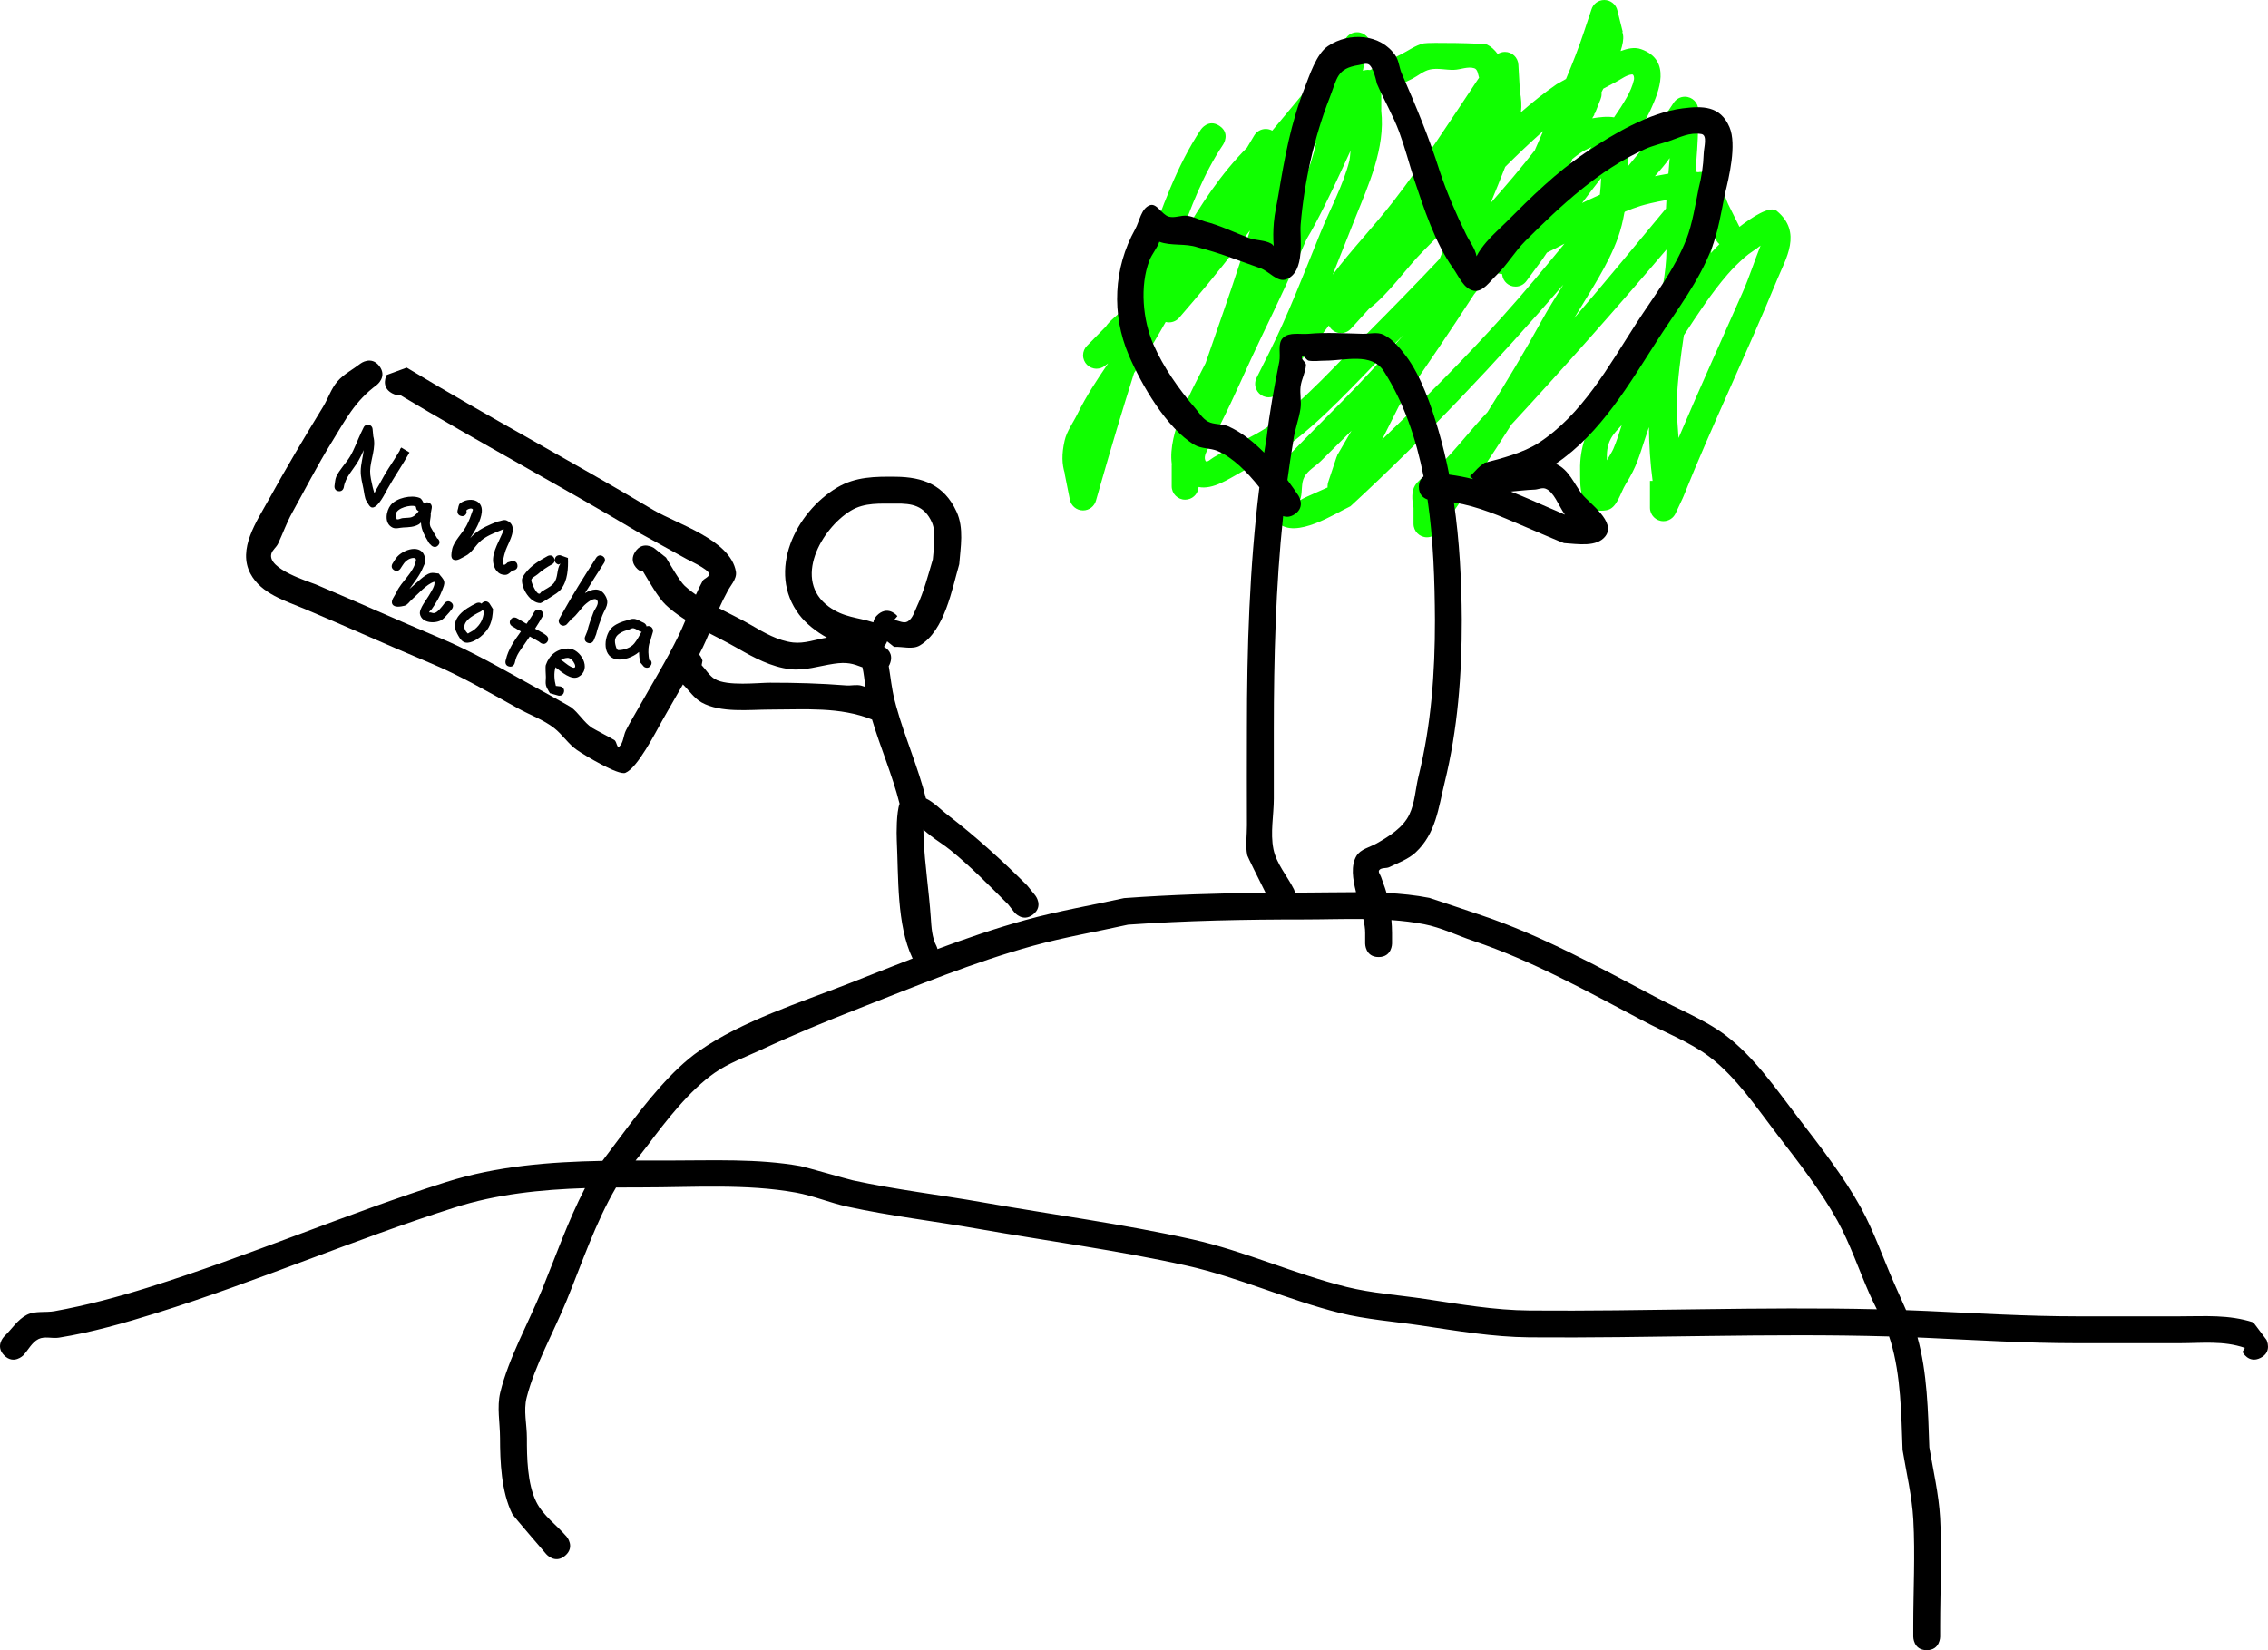 <svg version="1.1" xmlns="http://www.w3.org/2000/svg" xmlns:xlink="http://www.w3.org/1999/xlink" width="422.069" height="307.129" viewBox="0,0,422.069,307.129"><g transform="translate(-27.947,0.629)"><g data-paper-data="{&quot;isPaintingLayer&quot;:true}" fill-rule="nonzero" stroke="none" stroke-width="0.5" stroke-linecap="butt" stroke-linejoin="miter" stroke-miterlimit="10" stroke-dasharray="" stroke-dashoffset="0" style="mix-blend-mode: normal"><path d="M351.656,41.591c2.309,-1.778 5.675,-4.003 6.929,-2.973c4.845,3.979 1.665,8.948 0.099,12.763c-5.593,13.624 -12.033,26.871 -17.518,40.555l-0.052,0.054l0.023,0.011l-1.349,2.879c-0.388,0.878 -1.266,1.49 -2.288,1.49c-1.381,0 -2.5,-1.119 -2.5,-2.5v-5h0.495c-0.447,-3.298 -0.657,-6.642 -0.691,-9.998c-0.226,0.673 -0.451,1.346 -0.676,2.019c-1.183,3.541 -1.554,5.231 -3.628,8.569c-1.066,1.716 -1.606,4.55 -3.6,4.878c-5.432,0.893 -4.843,-5.057 -4.9,-7.468c-0.199,-8.442 5.699,-13.989 10.213,-20.615c1.163,-1.578 2.29,-3.233 3.41,-4.92c0.15,-0.403 0.3,-0.805 0.452,-1.208c0.557,-4.125 1.69,-8.302 1.932,-12.448c0.036,-0.619 0.053,-1.238 0.058,-1.857c-9.407,11.069 -18.996,21.882 -28.846,32.557c-3.678,5.831 -7.517,11.561 -11.456,17.185l-0.072,0.052l0.019,0.016l-2.252,2.791c-0.458,0.577 -1.166,0.948 -1.96,0.948c-1.381,0 -2.5,-1.119 -2.5,-2.5v-3c-0.314,-1.559 -0.367,-3.087 0.264,-4.118c1.018,-1.663 3.122,-2.354 4.527,-3.706c3.185,-3.065 5.866,-6.753 8.962,-9.955c3.541,-5.599 6.932,-11.291 10.117,-17.072c1.193,-2.166 2.608,-4.396 4.011,-6.665c-12.491,14.465 -25.462,28.193 -39.614,41.241c-2.784,1.286 -10.176,6.219 -13.535,3.042c-1.227,-1.16 -0.804,-3.328 -0.72,-5.014c0.099,-1.985 0.341,-4.067 1.26,-5.829c0.187,-0.358 5.465,-5.692 6.454,-6.687c3.51,-3.529 7.016,-7.014 10.379,-10.684c2.056,-2.244 4.085,-4.501 6.085,-6.773c-1.057,1.075 -2.119,2.148 -3.185,3.22c-5.776,5.812 -11.819,12.605 -18.429,17.457c-0.157,0.115 -8.627,4.899 -8.953,5.083c-1.878,1.011 -4.952,3.16 -7.618,2.599l-0.025,0.175c-0.155,1.232 -1.206,2.186 -2.48,2.186c-1.381,0 -2.5,-1.119 -2.5,-2.5v-4h0.031c-0.009,-0.059 -0.017,-0.118 -0.024,-0.177c-0.74,-5.823 3.621,-13.425 6.299,-18.74c2.115,-6.19 4.35,-12.346 6.341,-18.531c0.117,-0.362 1.112,-3.558 1.923,-6.156c-3.378,4.423 -6.807,8.806 -10.425,13.028l-2.735,3.191c-0.459,0.542 -1.143,0.885 -1.909,0.885c-0.214,0 -0.422,-0.027 -0.62,-0.077c-0.738,1.311 -1.484,2.607 -2.246,3.88c-1.158,1.935 -2.397,3.786 -3.638,5.627c-2.221,7.029 -4.33,14.095 -6.364,21.209l-0.713,2.496c-0.281,1.074 -1.257,1.866 -2.419,1.866c-1.229,0 -2.251,-0.887 -2.461,-2.055l-0.972,-4.857l0.032,-0.006c-0.511,-1.674 -0.613,-3.477 -0.032,-6.049c0.409,-1.812 1.598,-3.355 2.412,-5.025c1.634,-3.349 3.652,-6.363 5.694,-9.377l-0.654,0.485c-0.42,0.318 -0.943,0.507 -1.51,0.507c-1.381,0 -2.5,-1.119 -2.5,-2.5c0,-0.682 0.273,-1.3 0.716,-1.751l3.499,-3.57c0.76,-1.16 1.992,-1.933 2.914,-2.969c0.474,-0.533 0.943,-1.071 1.408,-1.613c1.109,-3.29 2.247,-6.573 3.418,-9.851c2.74,-7.67 5.447,-15.456 9.956,-22.255c0,0 1.387,-2.08 3.467,-0.693c2.08,1.387 0.693,3.467 0.693,3.467c-3.68,5.489 -6.052,11.764 -8.285,18.01c0.198,-0.24 0.396,-0.479 0.595,-0.718c3.488,-6.05 7.302,-11.87 12.116,-16.693l1.321,-2.223c0.43,-0.754 1.242,-1.263 2.173,-1.263c0.44,0 0.853,0.114 1.212,0.313c3.962,-4.717 7.893,-9.461 11.754,-14.268l1.933,-2.899c0.445,-0.689 1.22,-1.146 2.102,-1.146c1.381,0 2.5,1.119 2.5,2.5c0,0.369 -0.08,0.72 -0.224,1.036l-0.999,2.331c-0.002,0.143 -0.017,0.282 -0.042,0.418l-0.149,0.887c0.283,-0.111 0.592,-0.173 0.915,-0.173c0.146,0 0.29,0.013 0.43,0.037c1.8,-0.974 3.654,-1.893 5.593,-2.845c1.463,-0.718 2.812,-1.775 4.404,-2.125c0.895,-0.197 11.199,-0.039 11.753,0.229c0.759,0.367 1.42,0.979 1.986,1.756c0.389,-0.25 0.853,-0.395 1.35,-0.395c1.338,0 2.43,1.051 2.497,2.372l0.289,4.975c0.248,1.33 0.354,2.635 0.182,3.788c-0.006,0.041 -0.012,0.083 -0.019,0.124c2.132,-1.871 4.345,-3.636 6.675,-5.248c0.034,-0.023 0.736,-0.416 1.739,-0.974c1.209,-2.872 2.348,-5.77 3.331,-8.728l1.401,-4.202c0.314,-1.022 1.265,-1.764 2.39,-1.764c1.19,0 2.185,0.831 2.438,1.944l0.987,3.949l-0.058,0.015c0.055,0.208 0.1,0.419 0.132,0.633c0.117,0.769 -0.088,1.814 -0.462,2.959c1.289,-0.478 2.591,-0.784 3.815,-0.35c5.765,2.045 3.29,7.96 1.802,11.212c-1.002,2.189 -2.522,4.386 -4.164,6.506c-0.036,0.564 -0.056,1.12 0.009,1.631c-0.001,0.773 -0.008,1.565 -0.024,2.37c2.17,-2.598 4.035,-4.994 6.059,-7.338l-0.389,-0.259l2.752,-4.128c0.445,-0.689 1.22,-1.146 2.102,-1.146c1.381,0 2.5,1.119 2.5,2.5c0,0.011 -0,0.023 -0,0.034l-0.036,3.037c-0.034,2.828 -0.26,5.613 -0.493,8.4c0.171,0.022 0.342,0.05 0.512,0.083c0.167,-0.035 0.34,-0.054 0.517,-0.054c0.846,0 1.594,0.42 2.046,1.063c0.125,0.078 0.249,0.162 0.373,0.25c1.669,1.186 1.985,3.582 2.978,5.373zM338.432,31.695c0.082,-0.968 0.164,-1.936 0.239,-2.905c-0.791,1.139 -1.745,2.221 -2.754,3.377c0.373,-0.078 0.748,-0.15 1.126,-0.217c0.459,-0.081 0.922,-0.17 1.389,-0.255zM324.647,20.738c-0.134,0.215 -0.267,0.432 -0.398,0.649c1.303,-0.201 2.784,-0.406 4.072,-0.178c0.851,-1.218 1.651,-2.456 2.362,-3.714c0.583,-1.032 1.078,-2.137 1.339,-3.293c0.077,-0.342 -0.027,-1.02 -0.375,-0.982c-1.05,0.115 -1.935,0.851 -2.872,1.338c-0.836,0.435 -1.653,0.869 -2.454,1.309c-0.074,0.144 -0.142,0.278 -0.204,0.401c-0.046,0.092 -0.092,0.184 -0.139,0.276c0.014,0.107 0.021,0.216 0.021,0.326c0,0.345 -0.07,0.674 -0.196,0.973l-1.064,2.689l-0.095,-0.038zM302.259,54.165c-4.288,6.629 -8.723,13.16 -13.223,19.647c-0.263,0.38 -0.52,0.772 -0.772,1.174c-1.034,2.069 -2.074,4.136 -3.114,6.201c7.722,-7.428 15.297,-14.978 22.479,-22.976c3.934,-4.381 7.719,-8.917 11.464,-13.488c-1.079,0.586 -2.165,1.15 -3.266,1.667c-0.277,0.411 -0.553,0.823 -0.829,1.236l-0.045,0.041l0.011,0.008l-2.951,3.999c-0.454,0.63 -1.194,1.04 -2.03,1.04c-1.272,0 -2.322,-0.95 -2.48,-2.178l-0.024,-0.165c-0.643,-0.005 -1.229,-0.253 -1.669,-0.656c-1.171,1.494 -2.355,2.977 -3.552,4.451zM270.652,65.701c-1.013,1.178 -1.681,2.791 -3.041,3.537l-1.323,2.647c-0.401,0.846 -1.262,1.43 -2.26,1.43c-1.381,0 -2.5,-1.119 -2.5,-2.5c0,-0.42 0.104,-0.816 0.286,-1.163l1.715,-3.43c0.036,-0.077 0.074,-0.153 0.114,-0.228l0.385,-0.769c3.635,-7.264 6.552,-14.882 9.601,-22.41c1.748,-4.316 4.343,-9.068 5.448,-13.587c0.052,-0.213 0.123,-0.896 0.204,-1.807c-2.111,4.599 -4.216,9.206 -6.583,13.643c-0.506,0.949 -1.041,1.884 -1.595,2.808c-2.647,6.108 -5.43,12.044 -8.348,18.079c-2.657,5.496 -5.012,11.121 -7.782,16.566c-0.669,1.315 -1.479,2.564 -2.039,3.928c-0.347,0.845 -1.049,1.829 -0.665,2.658c0.242,0.521 1.087,-0.383 1.596,-0.65c0.793,-0.416 1.532,-0.929 2.298,-1.394c2.816,-1.592 5.848,-2.848 8.456,-4.762c6.4,-4.698 12.248,-11.322 17.841,-16.951c4.531,-4.56 9.009,-9.134 13.397,-13.789c0.7,-1.666 1.377,-3.339 2.027,-5.02c0.352,-0.911 0.706,-1.82 1.06,-2.729c-2.025,2.109 -4.06,4.216 -6.14,6.295c-3.245,3.245 -6.441,8.034 -10.09,10.75l-3.357,3.692c-0.458,0.507 -1.12,0.826 -1.857,0.826c-0.994,0 -1.853,-0.58 -2.256,-1.421c-1.47,1.965 -2.992,3.892 -4.592,5.752zM267.79,32.756c0.168,0.787 0.25,1.539 0.207,2.22c-0.138,2.231 -0.892,4.791 -1.792,7.338c0.735,-1.194 1.441,-2.403 2.098,-3.637c0.081,-0.151 0.161,-0.303 0.241,-0.454c1.246,-2.853 2.413,-5.726 3.327,-8.555c0.404,-1.249 0.727,-2.47 1.021,-3.675c-1.642,2.238 -3.327,4.441 -5.024,6.662c-0.026,0.034 -0.052,0.068 -0.077,0.101zM338.063,36.603c-2.114,0.359 -4.11,0.876 -4.761,1.078c-0.998,0.309 -1.975,0.673 -2.938,1.077c-0.037,0.044 -0.073,0.087 -0.11,0.131c-0.28,1.614 -0.664,3.185 -1.188,4.658c-1.814,5.099 -5.255,10.183 -8.166,15.032c5.797,-6.721 11.421,-13.602 17.086,-20.4c0.005,-0.141 0.01,-0.282 0.017,-0.422c0.017,-0.385 0.038,-0.77 0.06,-1.154zM279.461,79.529c-1.886,1.892 -3.792,3.766 -5.689,5.636c-1.017,1.003 -2.401,1.72 -3.084,2.974c-0.644,1.182 -0.33,2.683 -0.701,3.977c-0.112,0.391 -0.698,0.58 -0.72,0.986c-0.018,0.325 0.423,-0.51 0.703,-0.676c0.739,-0.438 1.541,-0.759 2.322,-1.117c0.902,-0.414 1.81,-0.815 2.717,-1.216c-0.007,-0.074 -0.01,-0.148 -0.01,-0.223c0,-0.297 0.052,-0.582 0.147,-0.846l1.563,-4.688l0.036,0.012c0.018,-0.085 0.038,-0.169 0.058,-0.254c0.006,-0.025 1.339,-2.311 2.657,-4.565zM302.32,12.075c-1.216,-0.39 -2.544,0.26 -3.82,0.296c-1.475,0.041 -2.984,-0.377 -4.426,-0.067c-1.22,0.262 -2.206,1.166 -3.318,1.732c-1.888,0.961 -3.854,1.782 -5.756,2.715v3.12h-0.018c0.005,0.041 0.01,0.083 0.014,0.125c0.779,6.964 -2.386,13.799 -4.876,20.04c-1.386,3.473 -2.75,6.968 -4.149,10.45c3.539,-4.711 7.633,-8.942 11.242,-13.597c5.639,-7.275 10.683,-15.12 15.787,-22.774l0.046,-0.04l-0.011,-0.008l0.165,-0.224c-0.201,-0.637 -0.254,-1.566 -0.88,-1.767zM320.539,28.985c-0.089,0.232 -0.177,0.464 -0.263,0.697c-1.729,2.613 -3.499,5.195 -5.306,7.748c-0.077,0.222 -0.154,0.445 -0.23,0.667c-0.177,0.52 -0.328,1.108 -0.473,1.732c2.526,-3.611 5.13,-7.129 7.892,-10.625c0.641,-0.811 1.3,-1.632 1.961,-2.463c-0.745,0.341 -1.486,0.693 -2.159,1.156c-0.463,0.319 -0.94,0.685 -1.423,1.086zM329.743,78.502c-0.727,0.787 -1.495,1.543 -2.003,2.478c-0.762,1.403 -0.784,2.696 -0.753,4.063c0.483,-0.861 0.987,-1.618 1.203,-2.129c0.609,-1.436 1.093,-2.919 1.553,-4.412zM341.309,61.776c-0.598,4.038 -1.153,8.088 -1.311,12.19c-0.08,2.079 0.155,4.499 0.319,6.929c3.846,-9.064 7.911,-18.013 11.896,-27.034c1.247,-2.822 2.221,-5.899 3.37,-8.777c-0.924,0.751 -1.998,1.337 -2.894,2.126c-1.153,1.015 -2.257,2.092 -3.262,3.253c-2.969,3.431 -5.55,7.385 -8.118,11.313zM313.561,27.354c0.514,-1.203 1.038,-2.402 1.566,-3.598c-2.433,2.155 -4.772,4.389 -7.063,6.668c-0.869,2.28 -1.816,4.533 -2.711,6.735c1.423,-1.615 2.834,-3.245 4.23,-4.892c1.384,-1.633 2.692,-3.277 3.978,-4.912zM346.914,43.285c-0.128,1.071 -0.328,2.136 -0.582,3.194c0.518,-0.569 1.048,-1.122 1.592,-1.658c-0.442,-0.394 -0.663,-0.837 -0.663,-0.837zM325.915,32.517c-1.215,1.542 -2.399,3.089 -3.558,4.646c1.106,-0.536 2.212,-1.057 3.325,-1.552c0.111,-1.029 0.185,-2.067 0.233,-3.094z" fill="#10ff00"/><path d="M448.618,252.107c-2.236,1.118 -3.354,-1.118 -3.354,-1.118l0.446,-0.746c-3.995,-1.384 -8.002,-0.872 -12.209,-0.872c-6.333,0 -12.667,0 -19,0c-9.449,0 -18.697,-0.575 -28.113,-1.003c-0.532,-0.024 -1.065,-0.047 -1.598,-0.069c1.819,6.511 1.968,13.793 2.198,20.45c0.718,4.28 1.76,8.73 2.006,13.07c0.38,6.681 0.007,13.486 0.007,20.181v2c0,0 0,2.5 -2.5,2.5c-2.5,0 -2.5,-2.5 -2.5,-2.5v-2c0,-6.576 0.37,-13.257 0.007,-19.819c-0.237,-4.285 -1.294,-8.705 -1.994,-12.93c-0.251,-6.595 -0.293,-13.856 -2.226,-20.249c-0.09,-0.299 -0.188,-0.594 -0.291,-0.888c-22.252,-0.641 -44.687,0.35 -66.924,0.167c-6.821,-0.064 -13.452,-1.203 -20.194,-2.207c-4.926,-0.734 -10.23,-1.126 -15.06,-2.326c-9.661,-2.4 -18.804,-6.647 -28.589,-8.83c-12.775,-2.85 -25.922,-4.572 -38.814,-6.847c-8.058,-1.422 -16.31,-2.382 -24.299,-4.126c-3.219,-0.703 -6.293,-2.02 -9.534,-2.609c-9.233,-1.678 -19.243,-0.964 -28.58,-0.964c-1.635,0 -3.275,0.003 -4.916,0.017c-3.769,6.407 -6.385,14.172 -9.197,21.048c-2.373,5.801 -5.885,11.986 -7.434,18.047c-0.62,2.428 0.052,5.012 0.047,7.518c-0.007,3.607 0.072,8.472 1.721,11.853c1.264,2.59 3.802,4.332 5.677,6.52c0,0 1.627,1.898 -0.271,3.525c-1.898,1.627 -3.525,-0.271 -3.525,-0.271c-0.149,-0.174 -6.161,-7.152 -6.323,-7.48c-2.047,-4.142 -2.271,-9.682 -2.279,-14.147c-0.005,-2.827 -0.619,-5.734 0.047,-8.482c1.546,-6.375 5.225,-12.897 7.712,-18.975c2.526,-6.173 4.914,-13.012 8.052,-19.041c-8.228,0.272 -16.437,1.104 -24.332,3.635c-18.712,5.95 -36.711,13.773 -55.461,19.629c-5.865,1.832 -12.032,3.601 -18.107,4.571c-1.254,0.2 -2.664,-0.31 -3.801,0.256c-1.244,0.618 -1.895,2.031 -2.843,3.046c0,0 -1.768,1.768 -3.536,0c-1.768,-1.768 0,-3.536 0,-3.536c1.409,-1.342 2.489,-3.152 4.228,-4.025c1.541,-0.774 3.431,-0.369 5.128,-0.673c5.868,-1.053 11.754,-2.634 17.438,-4.412c18.74,-5.86 36.733,-13.673 55.437,-19.621c9.488,-2.996 19.268,-3.757 29.093,-3.945c1.772,-2.37 4.301,-5.738 4.443,-5.927c3.695,-4.914 8.443,-10.963 13.538,-14.528c8.002,-5.599 18.867,-9.018 27.911,-12.563c10.792,-4.23 21.69,-8.726 32.881,-11.818c5.997,-1.657 12.231,-2.726 18.308,-4.065c8.814,-0.641 17.539,-0.91 26.329,-0.994c-1.202,-2.4 -3.347,-6.703 -3.401,-6.958c-0.382,-1.819 -0.055,-3.716 -0.067,-5.574c-0.038,-5.999 0,-12 0,-18c0,-14.91 0.463,-30.06 2.315,-44.932c-2.243,-2.825 -4.979,-5.6 -7.826,-6.781c-1.344,-0.557 -2.967,-0.373 -4.22,-1.111c-5.242,-3.084 -9.945,-11.293 -12.257,-16.7c-3.258,-7.62 -2.825,-16.243 1.179,-23.432c0.851,-1.528 1.098,-3.862 2.735,-4.476c1.286,-0.483 2.209,1.751 3.531,2.123c1.106,0.312 2.305,-0.312 3.444,-0.158c1.145,0.154 2.199,0.712 3.299,1.067c2.818,0.714 5.447,2.034 8.168,3.056c1.335,0.501 2.9,0.362 4.144,1.058c0.199,0.112 0.351,0.273 0.477,0.462c-0.135,-1.454 -0.1,-2.927 0.02,-4.382c0.143,-1.729 0.564,-3.425 0.847,-5.137c1.131,-6.816 2.325,-13.435 4.862,-19.873c0.884,-2.244 2.174,-6.369 4.342,-7.828c4.011,-2.699 9.821,-2.279 12.567,1.729c0.671,0.979 0.708,2.27 1.183,3.358c2.653,6.076 5.067,11.839 7.068,18.185c1.354,4.073 2.993,7.826 4.871,11.679c0.785,1.611 1.728,2.715 1.982,4.159c0.481,-0.96 1.141,-1.833 1.835,-2.652c1.132,-1.333 2.466,-2.48 3.701,-3.718c4.635,-4.646 9.255,-9.218 14.728,-12.909c5.11,-3.446 11.855,-7.47 18.1,-8.255c3.662,-0.46 6.995,-0.519 8.714,3.51c1.374,3.222 -0.089,9.322 -0.871,12.505c-0.65,3.243 -1.257,6.969 -2.458,10.069c-2.4,6.194 -6.338,11.244 -9.886,16.746c-5.351,8.298 -10.68,17.639 -19.133,23.329c2.481,1.046 3.458,3.831 4.972,5.723c1.321,1.651 6.341,5.086 4.271,7.765c-1.592,2.06 -5.109,1.442 -7.707,1.269c-0.178,-0.012 -6.104,-2.56 -7.482,-3.151c-4.522,-1.938 -8.392,-3.641 -12.998,-4.424c1.058,7.223 1.428,14.547 1.47,21.856c0.012,10.274 -0.743,20.323 -3.204,30.334c-1.147,4.663 -1.602,9.418 -5.37,12.942c-1.371,1.282 -3.225,1.931 -4.912,2.752c-0.583,0.284 -1.452,0.047 -1.867,0.545c-0.285,0.343 0.2,0.871 0.334,1.296c0.288,0.908 0.672,1.785 0.933,2.701c0.025,0.087 0.049,0.174 0.073,0.262c2.724,0.142 5.408,0.415 7.979,0.919c0.211,0.041 9.404,3.146 9.793,3.277c11.188,3.774 21.596,9.532 32.016,15.025c4.219,2.29 9.403,4.326 13.234,7.212c5.438,4.096 9.555,10.151 13.649,15.483c4.045,5.268 8.431,10.888 11.642,16.717c2.406,4.367 4.109,9.369 6.123,13.933c0.085,0.192 1.201,2.702 2.257,5.084c1.316,0.047 2.632,0.1 3.947,0.159c9.343,0.424 18.512,0.997 27.887,0.997c6.333,0 12.667,0 19,0c4.823,0 9.177,-0.363 13.791,1.128l2.446,3.254c0,0 1.118,2.236 -1.118,3.354zM152.5,215.371c7.982,0 16.528,-0.39 24.42,1.036c0.911,0.165 8.689,2.419 9.761,2.653c7.923,1.73 16.11,2.677 24.102,4.087c12.966,2.288 26.185,4.024 39.034,6.891c9.824,2.192 19.011,6.449 28.706,8.858c4.678,1.162 9.822,1.523 14.591,2.233c6.505,0.969 12.918,2.107 19.499,2.153c21.468,0.177 43.117,-0.734 64.611,-0.227c-0.479,-0.962 -0.956,-1.925 -1.388,-2.905c-1.955,-4.429 -3.593,-9.301 -5.928,-13.54c-3.089,-5.609 -7.334,-11.015 -11.228,-16.084c-3.806,-4.954 -7.622,-10.71 -12.675,-14.522c-3.629,-2.737 -8.604,-4.64 -12.601,-6.81c-10.17,-5.361 -20.331,-11.019 -31.254,-14.695c-3.056,-1.028 -5.995,-2.488 -9.159,-3.109c-1.974,-0.387 -4.021,-0.628 -6.104,-0.774c0.072,0.794 0.11,1.591 0.115,2.385v2c0,0 0,2.5 -2.5,2.5c-2.5,0 -2.5,-2.5 -2.5,-2.5v-2c0.005,-0.778 -0.134,-1.652 -0.346,-2.582c-3.777,-0.043 -7.567,0.082 -11.154,0.082c-10.943,0 -21.722,0.209 -32.639,0.974c-5.87,1.317 -11.894,2.334 -17.692,3.935c-11.026,3.045 -21.763,7.489 -32.396,11.656c-6.142,2.407 -12.292,4.94 -18.273,7.729c-2.879,1.343 -5.931,2.42 -8.539,4.235c-4.68,3.255 -9.081,8.952 -12.462,13.472c-0.731,0.975 -1.505,1.92 -2.275,2.869c2.093,-0.004 4.185,0.001 6.275,0.001zM292,89.957c0.017,-0.972 0.405,-1.559 0.873,-1.915c-1.382,-7.005 -3.657,-13.737 -7.401,-19.581c-2.262,-3.531 -7.208,-1.962 -10.972,-1.962c-1,0 -2.015,0.17 -3,0c-0.471,-0.081 -0.974,-1.134 -1.232,-0.732c-0.306,0.475 0.743,0.973 0.714,1.538c-0.071,1.373 -0.829,2.636 -1,4c-0.17,1.354 0.181,2.744 -0.014,4.095c-0.296,2.062 -1.125,4.03 -1.354,6.1c-0.403,2.394 -0.762,4.799 -1.084,7.211c0.74,0.993 1.426,1.974 2.05,2.901c0,0 1.387,2.08 -0.693,3.467c-0.849,0.566 -1.582,0.554 -2.153,0.343c-1.375,13.139 -1.734,26.453 -1.734,39.577c0,4.333 0,8.667 0,13c0,3.142 -0.69,6.346 -0.067,9.426c0.554,2.735 2.555,4.961 3.803,7.456c0,0 0.124,0.248 0.207,0.619c0.519,-0.001 1.038,-0.001 1.557,-0.001c3.168,0 6.478,-0.084 9.801,-0.075c-0.634,-2.504 -0.977,-4.948 0.065,-6.729c0.753,-1.287 2.505,-1.621 3.799,-2.36c2.336,-1.334 4.879,-2.92 6.046,-5.344c1.06,-2.201 1.131,-4.753 1.716,-7.124c2.371,-9.611 3.071,-19.259 3.059,-29.122c-0.04,-7.146 -0.269,-14.863 -1.379,-22.412c-0.72,-0.246 -1.634,-0.858 -1.608,-2.377zM302.079,88.545c-0.187,-0.192 -0.378,-0.378 -0.579,-0.545l0.45,-0.415c0.65,-0.648 1.239,-1.41 2.004,-1.846l0.24,-0.221c3.144,-0.796 7.251,-1.894 9.991,-3.656c8.157,-5.242 13.147,-14.364 18.219,-22.227c3.362,-5.212 7.13,-9.968 9.416,-15.83c1.031,-2.644 1.694,-6.62 2.24,-9.355c0.537,-2.106 0.874,-4.279 0.939,-6.452c0.037,-1.239 0.769,-3.508 -0.457,-3.69c-2.231,-0.332 -3.908,0.613 -5.963,1.31c-1.499,0.508 -3.063,0.849 -4.505,1.502c-8.65,3.915 -15.653,10.508 -22.272,17.11c-1.963,1.958 -3.365,4.438 -5.37,6.353c-1.227,1.172 -2.506,3.178 -4.18,2.903c-1.897,-0.312 -2.798,-2.669 -3.916,-4.233c-3.296,-4.611 -5.452,-11.206 -7.216,-16.484c-0.928,-2.943 -1.717,-5.934 -2.782,-8.831c-1.139,-3.096 -2.848,-5.953 -4.149,-8.984c-0.043,-0.1 -0.655,-3.325 -1.647,-3.647c-0.554,-0.18 -1.163,0.08 -1.738,0.172c-4.124,0.657 -3.962,2.384 -5.435,6.134c-2.863,7.29 -4.731,15.753 -5.379,23.591c-0.197,2.383 0.972,8.749 -2.68,10.158c-1.633,0.63 -3.169,-1.503 -4.823,-2.078c-3.886,-1.352 -7.678,-2.898 -11.688,-3.886c-2.262,-0.781 -4.873,-0.199 -7.108,-1.032c-0.419,1.235 -1.376,2.272 -1.848,3.499c-1.814,4.713 -1.227,11.094 0.756,15.624c1.869,4.268 4.738,8.328 7.762,11.841c0.748,0.869 1.365,1.94 2.369,2.492c1.134,0.624 2.595,0.367 3.78,0.889c2.396,1.056 4.655,2.841 6.699,4.907c0.145,-0.941 0.296,-1.881 0.453,-2.819c0.564,-4.76 1.404,-9.41 2.355,-14.107c0.299,-1.476 -0.38,-3.426 0.714,-4.462c1.167,-1.106 3.167,-0.581 4.768,-0.732c3.199,-0.302 6.801,-0.077 10,0c1.32,0.032 2.777,-0.403 3.957,0.19c1.668,0.839 2.935,2.366 4.071,3.848c2.887,3.767 4.823,9.515 6.129,14.001c0.786,2.699 1.438,5.423 1.976,8.166c1.533,0.197 3.007,0.483 4.445,0.84zM309.125,90.859c2.224,0.878 4.448,1.861 6.764,2.874c1.092,0.477 2.195,0.934 3.28,1.428c-1.22,-1.771 -2.056,-4.296 -3.625,-4.851c-0.645,-0.228 -1.36,0.169 -2.043,0.19c-1.441,0.045 -2.915,0.254 -4.375,0.359z" fill="#000000"/><g fill="#000000"><path d="M155.644,120.51c2.425,-0.606 3.032,1.819 3.032,1.819l-0.158,0.839c0.821,0.864 1.439,1.984 2.464,2.592c2.307,1.369 8.057,0.675 10.268,0.675c4.788,0 9.399,0.124 14.155,0.505c0.952,0.076 1.945,-0.209 2.864,0.05c0.24,0.067 0.476,0.143 0.71,0.226c-0.143,-1.234 -0.275,-2.46 -0.533,-3.647c-1.786,-0.677 -2.855,-1.03 -5.349,-0.657c-2.697,0.403 -5.411,1.329 -8.12,1.009c-3.482,-0.411 -6.734,-2.143 -9.77,-3.896c-4.331,-2.5 -9.662,-4.605 -13.349,-8.058c-1.393,-1.304 -3.18,-4.462 -4.252,-6.246l-0.743,-0.206c0,0 -2.08,-1.387 -0.693,-3.467c1.387,-2.08 3.467,-0.693 3.467,-0.693l2.257,1.794c0.699,1.167 2.547,4.395 3.445,5.229c3.383,3.139 8.436,5.02 12.379,7.323c2.433,1.422 5.006,2.922 7.805,3.249c2.113,0.247 4.207,-0.562 6.317,-0.91c-1.953,-1.064 -3.91,-2.606 -5.16,-4.254c-6.12,-8.071 -0.655,-19.094 7.061,-23.677c3.428,-2.036 7.098,-2.048 10.925,-2.007c4.977,0.054 8.967,1.465 11.283,6.481c1.431,3.098 0.752,6.619 0.51,9.804c-1.353,4.637 -2.688,12.338 -7.321,15.108c-1.377,0.823 -3.203,0.183 -4.805,0.274l-1.297,-1.029c-0.022,0.059 -0.045,0.119 -0.072,0.18c-0.148,0.345 -0.326,0.617 -0.521,0.828c0.639,0.351 1.757,1.24 1.178,2.978c-0.08,0.239 -0.175,0.446 -0.283,0.625c0.348,2.035 0.534,4.114 1.087,6.313c0.085,0.337 0.173,0.673 0.264,1.008c0.022,0.068 0.042,0.137 0.057,0.21c1.602,5.804 4.063,11.246 5.514,17.098c1.492,0.718 2.768,2.083 3.955,2.994c5.286,4.061 10.167,8.482 14.884,13.194l1.518,1.873c0,0 1.562,1.952 -0.39,3.514c-1.952,1.562 -3.514,-0.39 -3.514,-0.39l-1.149,-1.461c-3.442,-3.447 -7.016,-7.096 -10.806,-10.158c-1.168,-0.944 -2.464,-1.718 -3.643,-2.648c-0.453,-0.357 -0.911,-0.718 -1.329,-1.116c0.037,0.618 0.022,1.281 0.044,1.726c0.24,4.891 0.998,9.735 1.33,14.607c0.124,1.821 0.213,3.761 1.074,5.371c0,0 1.118,2.236 -1.118,3.354c-2.236,1.118 -3.354,-1.118 -3.354,-1.118c-2.978,-6.248 -2.592,-15.085 -2.929,-22.023c-0.06,-1.233 -0.067,-5.126 0.521,-6.736c-1.339,-5.362 -3.552,-10.383 -5.12,-15.671c-6.024,-2.408 -12.43,-1.856 -18.986,-1.856c-3.855,0 -9.159,0.666 -12.732,-1.325c-1.43,-0.797 -2.357,-2.272 -3.536,-3.408l-1.158,-3.161c0,0 -0.606,-2.425 1.819,-3.032zM190.476,115.205c0.069,-0.506 0.333,-1.051 0.963,-1.555c1.952,-1.562 3.514,0.39 3.514,0.39l-0.619,0.728c0.843,0.091 1.802,0.71 2.529,0.274c0.95,-0.57 1.262,-1.832 1.735,-2.834c1.275,-2.699 2.1,-5.881 2.944,-8.725c0.142,-1.819 0.67,-4.994 -0.157,-6.863c-1.408,-3.182 -3.751,-3.56 -6.717,-3.519c-2.895,0.04 -5.801,-0.26 -8.408,1.327c-5.468,3.328 -10.87,12.916 -4.066,17.86c2.799,2.034 5.339,1.963 8.283,2.916z"/><g><g><path d="M102.335,83.243c0.038,-0.339 0.298,-0.577 0.298,-0.577l1.519,0.92c-1.298,2.332 -2.825,4.514 -4.125,6.849c-0.484,0.87 -1.602,3.197 -2.668,3.395c-0.579,0.108 -0.925,-0.76 -1.24,-1.257c-0.307,-0.486 -0.412,-1.61 -0.535,-2.21c-0.216,-1.057 -0.526,-2.24 -0.507,-3.327c0.023,-1.305 0.413,-2.592 0.557,-3.895c-0.306,0.698 -0.631,1.388 -1.022,2.054c-0.976,1.663 -2.396,2.969 -2.686,4.878c0,0 -0.148,0.862 -1.01,0.714c-0.862,-0.148 -0.714,-1.01 -0.714,-1.01c0.104,-0.554 0.087,-1.144 0.311,-1.661c0.559,-1.292 1.861,-2.567 2.59,-3.806c0.814,-1.382 1.323,-2.879 2.004,-4.324l0.002,-0.003l-0.001,-0l0.513,-1.067c0.008,-0.018 0.017,-0.035 0.027,-0.053c0.235,-0.422 0.767,-0.574 1.19,-0.34c0.265,0.147 0.424,0.413 0.447,0.694l0.128,1.34l-0.003,0c0.001,0.005 0.003,0.01 0.004,0.015c0.601,2.071 -0.554,4.407 -0.589,6.464c-0.016,0.971 0.279,2.037 0.472,2.981c0.08,0.39 0.232,0.772 0.329,1.159c0.261,-0.62 0.689,-1.264 0.871,-1.591c0.635,-1.143 1.074,-1.976 1.783,-3.078c0.698,-1.084 1.407,-2.15 2.054,-3.264z"/><path d="M109.513,100.849c-0.567,0.667 -1.233,0.1 -1.233,0.1l-0.459,-0.454c-0.828,-1.406 -1.452,-2.414 -1.54,-3.876c-0.162,0.16 -0.303,0.284 -0.399,0.342c-0.851,0.515 -1.941,0.542 -2.885,0.584c-0.663,0.029 -1.392,0.309 -1.991,0.023c-1.655,-0.791 -1.179,-3.148 -0.353,-4.191c1.061,-1.339 3.848,-1.957 5.395,-1.333c0.408,0.165 0.556,0.668 0.797,1.051c0.27,-0.25 0.68,-0.31 1.019,-0.122c0.344,0.191 0.509,0.58 0.431,0.946l-0.192,1.025c0.078,0.803 -0.365,1.687 -0.042,2.475c0.07,0.171 1.234,2.133 1.267,2.19l0.085,0.008c0,0 0.667,0.567 0.1,1.233zM105.876,94.514c-0.27,-0.118 -0.425,-0.359 -0.425,-0.359c-0.079,-0.191 -0.04,-0.512 -0.238,-0.573c-0.888,-0.272 -3.324,0.278 -3.609,1.433c-0.047,0.189 0.076,0.382 0.118,0.572c0.032,0.146 -0.042,0.41 0.105,0.438c0.344,0.066 0.68,-0.175 1.027,-0.222c0.465,-0.063 0.94,-0.035 1.403,-0.107c0.726,-0.113 1.178,-0.64 1.618,-1.181z"/><path d="M124.241,104.528c0.146,0.862 -0.717,1.008 -0.717,1.008l-0.057,-0.092c-0.47,0.305 -0.851,0.881 -1.41,0.915c-1.455,0.089 -2.196,-1.157 -2.336,-2.356c-0.23,-1.961 1.33,-4.246 1.97,-6.03c0.079,-0.222 -0.469,0.073 -0.688,0.158c-1.221,0.49 -2.499,1.004 -3.526,1.852c-0.997,0.823 -1.719,2.295 -2.917,2.874c-0.702,0.339 -1.542,1.016 -2.241,0.671c-0.571,-0.281 -0.354,-1.268 -0.24,-1.894c0.272,-1.495 2.025,-3.114 2.717,-4.492c0.491,-0.977 0.724,-1.601 1.073,-2.653c0.034,-0.102 0.125,-0.226 0.065,-0.315c-0.207,-0.311 -0.817,-0.114 -1.116,0.111c-0.136,0.102 -0.017,0.34 -0.026,0.51c0,0 -0.242,0.841 -1.083,0.599c-0.841,-0.242 -0.599,-1.083 -0.599,-1.083c0.164,-0.428 0.119,-1.016 0.491,-1.284c1.635,-1.179 4.232,-0.736 4.006,1.645c-0.152,1.601 -1.223,3.445 -2.167,4.872c0.282,-0.316 0.572,-0.623 0.899,-0.891c1.23,-1.007 2.707,-1.624 4.168,-2.2c0.569,-0.072 1.177,-0.435 1.708,-0.217c2.413,0.991 0.395,4.004 -0.161,5.539c-0.214,0.592 -1.181,3.906 0.353,2.278l0.826,-0.242c0,0 0.862,-0.146 1.008,0.717z"/><path d="M131.212,103.418c0.161,-0.86 1.021,-0.699 1.021,-0.699l1.41,0.499c0.061,1.914 -0.035,4.227 -1.295,5.816c-0.483,0.608 -1.216,1.017 -1.858,1.427c-0.266,0.17 -1.765,1.165 -2.005,1.16c-1.835,-0.035 -3.449,-2.598 -3.402,-4.305c0.013,-0.468 0.342,-0.884 0.621,-1.26c1.047,-1.411 2.663,-2.384 4.166,-3.2c0,0 0.77,-0.415 1.185,0.355c0.415,0.77 -0.355,1.185 -0.355,1.185c-0.959,0.513 -1.88,1.123 -2.686,1.853c-0.418,0.378 -1.254,0.645 -1.187,1.205c0.047,0.388 0.867,2.488 1.506,2.424c0.16,-0.016 0.217,-0.24 0.347,-0.335c0.725,-0.531 1.732,-0.905 2.315,-1.618c0.882,-1.077 0.484,-2.537 1.247,-3.66l-0.33,0.173c0,0 -0.86,-0.161 -0.699,-1.021z"/><path d="M137.312,119.011c-0.811,-0.327 -0.485,-1.138 -0.485,-1.138l0.399,-0.984c0.286,-1.216 0.725,-2.402 1.171,-3.565c0.204,-0.532 1.11,-1.565 0.694,-2.207c-0.46,-0.708 -1.719,0.32 -2.049,0.586c-1.008,0.811 -1.69,2.158 -2.734,2.866l-0.843,0.95c-0.265,0.311 -0.72,0.403 -1.091,0.197c-0.422,-0.235 -0.574,-0.767 -0.34,-1.189l0.442,-0.795c2.018,-3.633 4.186,-7.091 6.44,-10.579c0,0 0.475,-0.735 1.209,-0.26c0.735,0.475 0.26,1.209 0.26,1.209c-1.219,1.885 -2.411,3.762 -3.569,5.662c1.27,-0.767 2.728,-1.118 3.666,0.293c1.081,1.626 0.091,2.47 -0.448,3.884c-0.433,1.136 -0.862,2.29 -1.14,3.477l-0.444,1.109c0,0 -0.327,0.811 -1.138,0.485z"/><path d="M149.008,123.296c-0.529,0.697 -1.226,0.168 -1.226,0.168l-0.729,-0.858c-0.104,-0.661 -0.178,-1.276 -0.188,-1.891c-1.116,0.963 -2.936,1.646 -4.326,1.338c-2.725,-0.603 -2.161,-4.759 -0.529,-6.044c0.762,-0.6 1.626,-0.915 2.547,-1.161c0.47,-0.125 0.946,-0.361 1.428,-0.295c0.627,0.086 1.167,0.488 1.751,0.732c0,0 0.472,0.211 0.528,0.672c0.239,-0.1 0.519,-0.093 0.763,0.042c0.371,0.206 0.533,0.641 0.409,1.03l-0.362,1.221l-0.002,-0.001c-0,0.003 -0,0.006 -0.001,0.009c-0.025,0.336 -0.234,0.633 -0.31,0.96c-0.254,1.097 -0.16,2.015 0.019,3.109l0.059,-0.259c0,0 0.697,0.529 0.168,1.226zM147.022,116.884c-0.4,-0.196 -0.761,-0.509 -1.199,-0.587c-0.27,-0.048 -0.526,0.153 -0.788,0.236c-0.78,0.245 -1.268,0.343 -1.925,0.838c-0.664,0.501 -0.827,1.108 -0.66,1.883c0.004,0.017 0.201,1.105 0.552,1.113c1.013,0.023 2.359,-0.441 2.984,-1.24c0.614,-0.785 0.857,-1.285 1.321,-2.117l0.061,-0.037l-0.016,-0.013c-0.19,-0.014 -0.331,-0.077 -0.331,-0.077z"/><path d="M111.903,111.479c0.692,0.535 0.157,1.227 0.157,1.227l-0.491,0.626c-0.453,0.458 -0.832,1.004 -1.36,1.374c-1.107,0.777 -3.763,0.733 -4.11,-1.049c-0.196,-1.006 1.354,-2.822 1.817,-3.703c0.184,-0.35 1.136,-1.716 0.847,-2.312c-1.495,0.482 -3.039,2.331 -4.188,3.327c-0.446,0.386 -0.78,1.001 -1.353,1.14c-0.731,0.177 -1.862,0.381 -2.241,-0.269c-0.401,-0.688 0.437,-1.538 0.763,-2.265c0.894,-1.996 3.214,-3.642 3.604,-5.876c0.137,-0.785 -1.061,-0.398 -1.264,-0.284c-0.912,0.511 -1.05,0.953 -1.633,1.816c0,0 -0.495,0.721 -1.216,0.226c-0.721,-0.495 -0.226,-1.216 -0.226,-1.216c0.306,-0.44 0.547,-0.934 0.919,-1.32c1.496,-1.553 5.024,-2.398 5.169,0.799c0.019,0.418 -0.233,0.806 -0.389,1.195c-0.619,1.541 -1.633,2.738 -2.562,4.081c0.182,-0.162 0.365,-0.322 0.55,-0.48c0.789,-0.674 2.306,-2.223 3.357,-2.482c0.504,-0.124 1.037,0.052 1.555,0.078c0.333,0.501 0.874,0.914 0.999,1.502c0.111,0.521 -0.165,1.059 -0.346,1.56c-0.43,1.188 -1.248,2.561 -1.991,3.602c-0.136,0.191 -0.389,0.311 -0.457,0.535c-0.028,0.09 0.186,0.029 0.279,0.047c0.207,0.038 0.411,0.139 0.622,0.12c0.652,-0.059 1.357,-1.106 1.599,-1.361l0.363,-0.478c0,0 0.535,-0.692 1.227,-0.157z"/><path d="M117.752,112.876c-0.153,0.222 -0.38,0.33 -0.38,0.33c-1.349,0.638 -4.288,2.197 -2.397,4.052c0.068,0.067 0.185,-0.057 0.268,-0.105c0.35,-0.199 0.719,-0.374 1.027,-0.633c1.115,-0.938 1.604,-1.916 1.738,-3.322zM117.562,111.728c0.061,-0.09 0.147,-0.177 0.266,-0.259c0.722,-0.494 1.216,0.228 1.216,0.228l0.652,1.037c-0.107,2.182 -0.531,3.699 -2.327,5.147c-0.64,0.516 -2.168,1.516 -3.164,0.948c-0.574,-0.327 -0.886,-0.996 -1.202,-1.576c-1.499,-2.753 1.575,-4.654 3.618,-5.628c0,0 0.542,-0.257 0.941,0.103z"/><path d="M122.656,123.415c-0.845,-0.227 -0.618,-1.072 -0.618,-1.072l0.064,-0.233c0.416,-1.846 1.577,-3.551 2.79,-5.213c-0.549,-0.317 -1.096,-0.639 -1.639,-0.967c0,0 -0.748,-0.453 -0.296,-1.201c0.453,-0.748 1.201,-0.296 1.201,-0.296c0.587,0.355 1.178,0.702 1.772,1.044c0.525,-0.73 1.022,-1.456 1.428,-2.188c0,0 0.425,-0.765 1.189,-0.34c0.765,0.425 0.34,1.189 0.34,1.189c-0.429,0.773 -0.891,1.512 -1.369,2.239c0.51,0.286 1.021,0.569 1.532,0.854l0.547,0.392c0,0 0.706,0.516 0.19,1.222c-0.516,0.706 -1.222,0.19 -1.222,0.19l-0.364,-0.274c-0.556,-0.309 -1.111,-0.617 -1.665,-0.928c-0.326,0.474 -0.654,0.949 -0.98,1.43c-0.697,1.028 -1.508,1.987 -1.743,3.21l-0.086,0.324c0,0 -0.227,0.845 -1.072,0.618z"/><path d="M132.899,128.173c-0.192,0.853 -1.045,0.662 -1.045,0.662l-1.572,-0.448c-0.243,-0.484 -0.601,-0.927 -0.73,-1.453c-0.127,-0.519 -0.006,-1.069 -0.019,-1.604c-0.008,-0.323 -0.118,-1.88 -0.012,-2.186c0.647,-1.885 2.132,-3.079 4.194,-3.075c2.258,0.004 4.487,3.809 1.898,5.269c-1.32,0.744 -3.249,-0.976 -4.129,-1.641c0,0 -0.069,-0.053 -0.148,-0.147c-0.353,1.07 -0.233,2.43 0.055,3.483l0.848,0.095c0,0 0.853,0.192 0.662,1.045zM132.332,122.187c0.127,0.053 0.208,0.114 0.208,0.114c0.377,0.287 0.743,0.591 1.132,0.861c0.192,0.133 0.399,0.244 0.607,0.349c1.504,0.759 0.325,-1.775 -0.721,-1.702c-0.494,0.035 -0.898,0.169 -1.225,0.377z"/></g><path d="M102.433,72.905c-0.441,0.056 -0.957,-0.024 -1.544,-0.347c-2.188,-1.209 -0.98,-3.397 -0.98,-3.397l3.722,-1.369c15.12,9.133 30.729,17.442 45.899,26.492c4.313,2.573 14.379,5.536 15.367,11.483c0.24,1.445 -1.17,2.687 -1.754,4.03c-1.783,3.212 -2.778,6.689 -4.379,9.99c-2.265,4.667 -5.051,9.191 -7.589,13.715c-1.239,2.208 -4.584,8.79 -6.846,9.71c-1.299,0.528 -7.563,-3.254 -8.971,-4.218c-1.641,-1.124 -2.732,-2.915 -4.305,-4.133c-1.984,-1.537 -4.414,-2.387 -6.611,-3.6c-5.527,-3.052 -10.929,-6.205 -16.766,-8.63c-7.685,-3.23 -15.286,-6.655 -22.964,-9.902c-3.588,-1.517 -8.152,-2.813 -10.156,-6.591c-2.429,-4.578 1.161,-9.716 3.371,-13.726c3.247,-5.893 6.641,-11.611 10.15,-17.339c0.943,-1.539 1.482,-3.351 2.664,-4.715c1.188,-1.371 2.872,-2.219 4.307,-3.329c0,0 1.993,-1.509 3.502,0.484c1.509,1.993 -0.484,3.502 -0.484,3.502c-4.102,3.026 -5.817,6.491 -8.498,10.83c-2.6,4.209 -4.867,8.659 -7.265,12.985c-1.017,1.834 -1.717,3.826 -2.605,5.725c-0.324,0.693 -1.077,1.176 -1.263,1.918c-0.713,2.844 7.146,5.196 8.221,5.649c7.675,3.24 15.268,6.668 22.949,9.896c6.004,2.504 11.567,5.725 17.254,8.866c0.563,0.311 7.087,3.899 7.395,4.136c1.436,1.105 2.367,2.805 3.874,3.811c0.328,0.219 3.975,2.13 4.2,2.31c0.382,0.306 0.464,1.528 0.834,1.208c0.825,-0.715 0.771,-2.046 1.26,-3.022c0.73,-1.459 1.594,-2.847 2.391,-4.271c2.486,-4.437 5.224,-8.866 7.447,-13.442c1.642,-3.381 2.69,-6.933 4.506,-10.235c0.382,-0.407 1.218,-0.668 1.146,-1.222c-0.108,-0.843 -4.116,-2.703 -4.119,-2.705c-0.081,-0.044 -8.794,-4.857 -8.826,-4.876c-14.715,-8.779 -29.84,-16.865 -44.537,-25.673z"/></g></g></g></g></svg><!--rotationCenter:212.05342055555556:180.62943-->